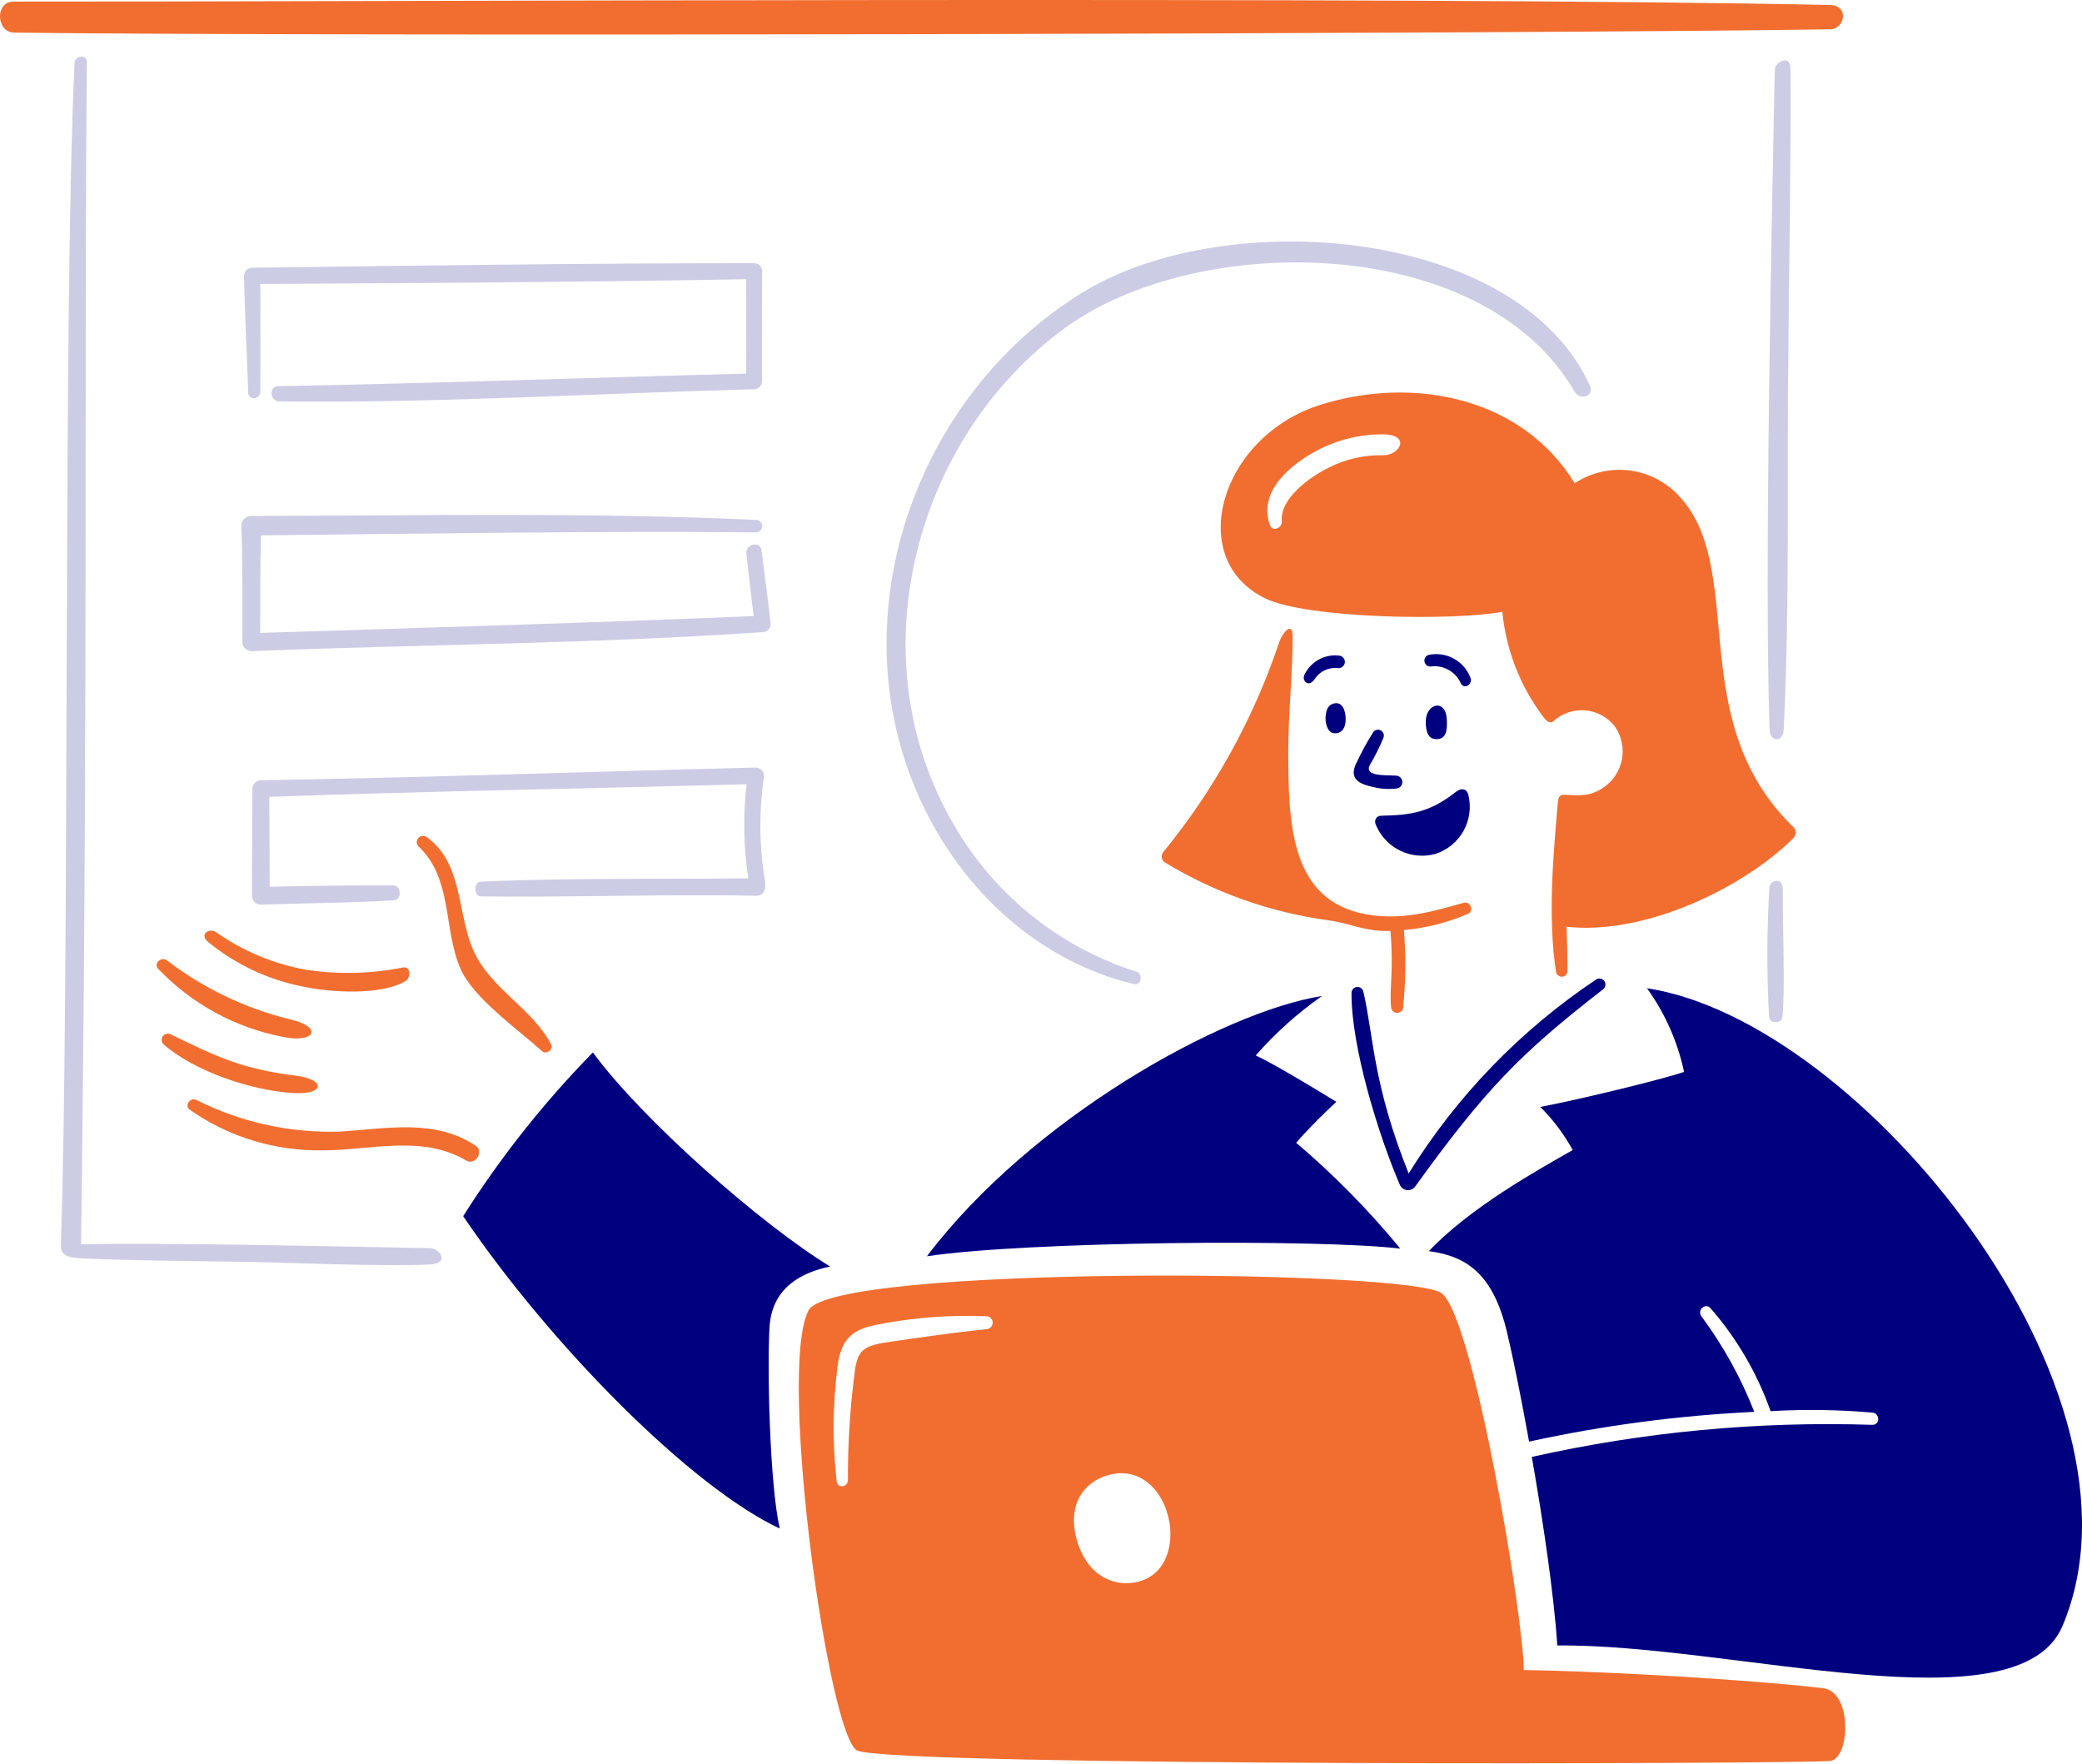 <svg xmlns="http://www.w3.org/2000/svg" width="484" height="410" viewBox="0 0 484 410" fill="none"><path fill-rule="evenodd" clip-rule="evenodd" d="M425.513 6.812C356.866 7.893 74.037 8.481 3.294 7.582C-0.906 7.529 -1.226 0.37 3.123 0.37C76.046 0.46 328.137 -0.93 425.376 1.161C430.056 1.256 428.785 6.759 425.513 6.812Z" fill="#F16E30"></path><path fill-rule="evenodd" clip-rule="evenodd" d="M341.277 212.417C336.54 214.462 331.508 215.738 326.37 216.196C326.863 222.235 326.798 228.306 326.175 234.333C326.107 234.658 325.926 234.949 325.665 235.154C325.403 235.358 325.078 235.464 324.746 235.452C324.414 235.44 324.097 235.311 323.85 235.088C323.604 234.865 323.445 234.562 323.401 234.232C322.908 230.111 324.06 225.647 323.23 216.399C317.062 216.565 314.172 214.653 308.753 213.918C295.278 212.078 282.326 207.482 270.705 200.417C270.36 200.152 270.133 199.762 270.073 199.331C270.013 198.9 270.126 198.463 270.386 198.115C282.309 183.554 291.478 166.941 297.443 149.092C298.147 147.075 300.481 144.364 300.492 147.837C300.521 156.739 299.482 165.636 299.482 174.551C299.482 190.731 299.911 208.04 315.675 212.106C325.342 214.593 334.339 211.439 340.322 209.841C341.743 209.448 342.798 211.682 341.277 212.417Z" fill="#F16E30"></path><path fill-rule="evenodd" clip-rule="evenodd" d="M318.456 177.799C317.074 180.476 321.784 180.159 324.608 180.294C324.965 180.324 325.299 180.479 325.552 180.732C325.805 180.984 325.961 181.319 325.991 181.675C326.021 182.032 325.923 182.387 325.716 182.679C325.509 182.971 325.205 183.179 324.859 183.268C322.991 183.52 321.093 183.412 319.266 182.952C316.001 182.274 313.509 181.072 315.287 177.414C316.436 174.946 317.741 172.553 319.195 170.25C319.373 169.971 319.647 169.767 319.965 169.675C320.283 169.583 320.623 169.61 320.923 169.75C321.222 169.891 321.461 170.136 321.593 170.44C321.725 170.743 321.742 171.084 321.642 171.4C320.743 173.61 319.678 175.75 318.456 177.799Z" fill="#010180"></path><path fill-rule="evenodd" clip-rule="evenodd" d="M336.349 167.49C336.38 169.183 336.507 171.748 334.012 171.814C332.003 171.87 331.439 170.092 331.449 167.716C331.46 163.437 336.246 162.245 336.349 167.49Z" fill="#010180"></path><path fill-rule="evenodd" clip-rule="evenodd" d="M312.825 167.382C312.783 169.001 312.094 170.528 310.225 170.451C308.664 170.388 308.102 168.278 308.147 166.889C308.213 164.837 308.859 163.79 310.156 163.506C312.147 163.068 312.88 165.351 312.825 167.382Z" fill="#010180"></path><path fill-rule="evenodd" clip-rule="evenodd" d="M311.019 155.304C309.974 155.183 308.916 155.357 307.965 155.805C307.014 156.253 306.206 156.958 305.634 157.84C304.189 159.976 302.644 158.223 303.192 156.957C303.897 155.418 305.076 154.146 306.556 153.327C308.037 152.507 309.742 152.185 311.42 152.406C311.794 152.47 312.13 152.677 312.354 152.983C312.579 153.29 312.676 153.672 312.624 154.049C312.572 154.426 312.375 154.767 312.075 155.001C311.776 155.236 311.397 155.344 311.019 155.304Z" fill="#010180"></path><path fill-rule="evenodd" clip-rule="evenodd" d="M332.499 154.942C332.17 154.94 331.852 154.821 331.603 154.606C331.353 154.391 331.188 154.094 331.138 153.769C331.087 153.443 331.154 153.11 331.326 152.83C331.498 152.549 331.764 152.339 332.078 152.236C334.09 151.805 336.191 152.116 337.992 153.113C339.793 154.109 341.173 155.723 341.876 157.658C342.311 159.169 340.294 160.408 339.529 158.713C338.923 157.408 337.91 156.336 336.643 155.656C335.375 154.976 333.921 154.726 332.499 154.942Z" fill="#010180"></path><path fill-rule="evenodd" clip-rule="evenodd" d="M319.937 191.979C321.071 194.532 323.083 196.594 325.608 197.79C328.133 198.986 331.003 199.236 333.697 198.495C336.475 197.598 338.809 195.681 340.229 193.13C341.648 190.579 342.046 187.585 341.344 184.751C341.022 183.433 339.841 182.974 338.422 184.092C332.486 188.77 328.093 189.5 321.079 189.616C319.94 189.635 319.273 190.655 319.937 191.979Z" fill="#010180"></path><path fill-rule="evenodd" clip-rule="evenodd" d="M128.123 242.766C128.751 243.955 126.995 245.231 126.014 244.348C120.337 239.208 109.942 231.954 107.01 225.098C103.054 215.869 105.214 204.312 97.388 196.844C97.105 196.603 96.927 196.262 96.889 195.893C96.852 195.523 96.957 195.153 97.185 194.86C97.413 194.567 97.744 194.372 98.112 194.317C98.479 194.262 98.853 194.35 99.157 194.563C107.806 200.646 106.166 212.557 110.171 221.196C114.232 229.942 123.672 234.351 128.123 242.766Z" fill="#F16E30"></path><path fill-rule="evenodd" clip-rule="evenodd" d="M70.277 229.3C62.209 227.7 54.663 224.127 48.312 218.9C46.273 217.105 48.715 215.657 50.202 216.662C56.518 221.124 63.747 224.128 71.366 225.456C78.802 226.556 86.373 226.361 93.743 224.881C95.56 224.638 95.52 227.296 94.27 228.045C88.585 231.46 76.658 230.706 70.277 229.3Z" fill="#F16E30"></path><path fill-rule="evenodd" clip-rule="evenodd" d="M36.749 225.185C35.62 223.948 37.519 222.306 38.758 223.202C47.221 229.695 56.937 234.364 67.294 236.914C75.385 238.76 73.141 242.546 65.879 241.049C54.752 238.929 44.566 233.382 36.749 225.185Z" fill="#F16E30"></path><path fill-rule="evenodd" clip-rule="evenodd" d="M68.181 254.081C58.569 253.525 45.258 249.095 38.044 242.771C37.79 242.54 37.627 242.226 37.585 241.885C37.542 241.544 37.623 241.2 37.812 240.913C38.002 240.627 38.287 240.418 38.617 240.323C38.947 240.229 39.3 240.255 39.612 240.398C50.579 245.772 56.428 248.501 68.684 250.023C75.799 250.909 75.59 254.511 68.181 254.081Z" fill="#F16E30"></path><path fill-rule="evenodd" clip-rule="evenodd" d="M110.662 266.388C112.595 267.706 110.398 270.952 108.429 269.787C98.034 263.667 86.197 267.414 74.906 267.395C63.896 267.582 53.111 264.274 44.099 257.947C42.799 256.974 44.23 255.028 45.604 255.658C55.923 260.869 67.384 263.408 78.938 263.042C89.609 262.396 101.174 259.927 110.662 266.388Z" fill="#F16E30"></path><path fill-rule="evenodd" clip-rule="evenodd" d="M307.331 231.514C284.126 235.205 239.678 260.016 215.474 292.025C238.415 288.553 306.078 287.959 325.523 290.24C318.207 281.331 310.105 273.097 301.316 265.638C304.691 261.77 307.866 258.761 310.643 256.113C305.087 252.685 295.953 247.216 291.921 245.334C296.488 240.129 301.661 235.489 307.331 231.514Z" fill="#010180"></path><path fill-rule="evenodd" clip-rule="evenodd" d="M358.067 257.302C361.042 260.268 363.58 263.641 365.603 267.322C357.468 271.984 341.692 280.715 332.17 290.833C341.262 292.025 347.2 296.436 350.365 309.819C351.725 315.559 353.603 324.77 355.464 335.109C372.692 331.344 390.204 329.029 407.818 328.187C404.727 320.274 400.596 312.807 395.532 305.985C394.446 304.548 396.46 302.723 397.66 304.118C403.776 311.137 408.508 319.25 411.607 328.029C419.497 327.563 427.41 327.675 435.284 328.364C437.077 328.567 437.098 331.249 435.241 331.204C408.651 330.338 382.058 332.843 356.097 338.661C358.747 353.776 361.242 370.665 362.025 382.492C402.897 382.094 469.205 402.29 479.481 377.927C502.496 323.367 432.597 237.254 382.862 229.715C387.06 235.525 389.999 242.148 391.492 249.159C386.045 251.05 365.213 256.01 358.067 257.302Z" fill="#010180"></path><path fill-rule="evenodd" clip-rule="evenodd" d="M327.47 272.779C319.111 251.919 319.337 240.815 316.954 230.589C316.899 230.236 316.711 229.918 316.428 229.7C316.145 229.482 315.789 229.381 315.434 229.418C315.079 229.454 314.751 229.626 314.519 229.898C314.287 230.169 314.169 230.519 314.187 230.876C314.103 243.219 320.392 263.779 325.5 275.601C325.662 275.887 325.889 276.131 326.162 276.313C326.436 276.495 326.749 276.61 327.075 276.649C327.402 276.687 327.733 276.648 328.041 276.535C328.35 276.421 328.627 276.237 328.851 275.996C345.393 253.026 353.657 244.728 372.624 229.995C372.919 229.786 373.122 229.471 373.189 229.116C373.257 228.761 373.185 228.393 372.987 228.091C372.789 227.788 372.482 227.574 372.13 227.493C371.777 227.412 371.407 227.47 371.097 227.656C353.495 239.404 338.618 254.791 327.47 272.779Z" fill="#010180"></path><path fill-rule="evenodd" clip-rule="evenodd" d="M192.986 294.404C176.717 284.484 149.137 260.08 137.83 244.641C126.467 256.231 116.358 268.988 107.672 282.699C128.256 313.055 160.853 345.803 181.281 355.317C178.908 345.196 178.304 317.221 178.908 308.293C179.512 299.364 186.241 295.794 192.986 294.404Z" fill="#010180"></path><path opacity="0.2" fill-rule="evenodd" clip-rule="evenodd" d="M99.757 293.944C104.804 293.733 102.209 290.194 100.058 290.152C71.315 289.588 40.511 288.886 18.841 289.224C20.515 164.005 19.513 84.996 20.199 14.44C20.218 12.57 17.414 12.858 17.33 14.637C14.593 71.998 16.275 226.468 14.166 288.797C14.092 290.933 14.24 292.296 18.859 292.502C31.799 293.082 44.408 293.105 57.422 293.33C69.38 293.538 88.168 294.429 99.757 293.944Z" fill="#010180"></path><path opacity="0.2" fill-rule="evenodd" clip-rule="evenodd" d="M414.651 169.661C415.919 143.951 415.523 117.901 415.639 92.136C415.708 76.905 416.399 36.012 416.228 15.943C416.199 12.467 412.615 14.447 412.578 16.206C411.885 50.283 410.089 135.371 411.391 169.698C411.502 172.588 414.521 172.546 414.651 169.661Z" fill="#010180"></path><path opacity="0.2" fill-rule="evenodd" clip-rule="evenodd" d="M60.508 91.081C60.508 82.722 60.579 74.368 60.508 66.01C98.157 65.793 135.831 65.58 173.475 64.899C173.507 72.214 173.475 79.529 173.475 86.844C137.516 87.764 100.744 89.119 64.677 89.765C62.354 89.808 62.731 93.278 64.977 93.307C101.396 93.747 138.932 91.424 175.464 90.477C175.947 90.427 176.392 90.192 176.706 89.821C177.019 89.45 177.177 88.971 177.146 88.487C177.146 79.945 177.117 71.402 177.175 62.861C177.124 62.374 176.886 61.926 176.511 61.61C176.137 61.294 175.654 61.136 175.166 61.168C136.269 61.192 97.345 61.722 58.448 62.241C57.951 62.293 57.493 62.535 57.17 62.917C56.848 63.299 56.686 63.791 56.718 64.29C56.935 73.308 57.394 82.306 57.705 91.319C57.749 93.151 60.505 92.893 60.508 91.081Z" fill="#010180"></path><path opacity="0.2" fill-rule="evenodd" clip-rule="evenodd" d="M58.313 151.351C97.635 149.817 138.12 149.637 177.201 146.945C177.487 146.952 177.771 146.895 178.032 146.778C178.294 146.661 178.526 146.487 178.712 146.27C178.897 146.052 179.032 145.796 179.107 145.519C179.181 145.243 179.193 144.954 179.142 144.672C178.451 139.098 177.757 133.523 177.032 127.954C176.729 125.642 173.259 126.433 173.512 128.703C174.039 133.542 174.625 138.378 175.2 143.206C137.023 144.817 98.508 145.906 60.494 147.124C60.494 139.564 60.455 131.994 60.668 124.447C99.101 124.049 136.875 123.427 175.73 123.743C176.104 123.749 176.467 123.61 176.741 123.353C177.015 123.097 177.178 122.745 177.197 122.371C177.216 121.996 177.088 121.629 176.842 121.347C176.595 121.065 176.248 120.89 175.875 120.858C136.87 119.062 97.701 119.854 58.532 119.933C58.229 119.916 57.925 119.96 57.638 120.062C57.352 120.163 57.088 120.321 56.863 120.525C56.637 120.729 56.454 120.975 56.325 121.25C56.195 121.525 56.121 121.823 56.106 122.127C56.431 131.126 56.309 140.158 56.341 149.168C56.321 149.717 56.516 150.253 56.884 150.66C57.252 151.068 57.765 151.316 58.313 151.351Z" fill="#010180"></path><path opacity="0.2" fill-rule="evenodd" clip-rule="evenodd" d="M173.965 204.16C155.084 204.411 131.065 204.036 111.697 204.951C110.075 205.028 110.149 208.334 111.739 208.361C129.177 208.659 155.567 207.796 175.726 208.221C177.954 208.268 178.057 206.111 177.796 204.508C176.494 196.639 176.424 188.614 177.588 180.723C177.641 180.439 177.631 180.146 177.556 179.866C177.482 179.586 177.346 179.326 177.158 179.106C176.97 178.886 176.735 178.71 176.47 178.593C176.206 178.475 175.918 178.418 175.628 178.427C137.267 179.334 98.894 180.752 60.535 181.367C60.02 181.402 59.538 181.636 59.191 182.019C58.843 182.402 58.658 182.904 58.674 183.421C58.605 191.722 58.621 200.033 58.563 208.324C58.599 208.87 58.846 209.381 59.251 209.748C59.657 210.116 60.189 210.311 60.736 210.294C71.811 209.887 80.531 209.948 91.609 209.265C93.454 209.152 93.299 205.821 91.469 205.816C81.085 205.787 73.076 205.9 62.695 206.117C62.656 199.153 62.648 192.189 62.6 185.224C99.575 183.906 136.579 183.326 173.561 182.292C172.696 189.566 172.832 196.923 173.965 204.16Z" fill="#010180"></path><path opacity="0.2" fill-rule="evenodd" clip-rule="evenodd" d="M263.607 228.745C265.352 229.159 265.827 226.356 264.134 225.86C245.668 219.977 230.18 207.204 220.889 190.196C199.448 151.903 212.714 101.72 247.548 76.263C278.4 53.715 344.676 54.174 366.045 91.03C367.337 93.258 370.694 92.04 369.618 89.669C352.911 52.845 285.1 47.571 251.846 67.875C212.691 91.792 194.53 143.518 213.927 185.911C223.684 207.239 241.805 223.582 263.607 228.745Z" fill="#010180"></path><path opacity="0.2" fill-rule="evenodd" clip-rule="evenodd" d="M414.343 236.464C415.012 230.778 414.416 215.632 414.44 206.769C414.44 203.589 411.455 204.757 411.347 206.089C410.713 216.205 410.686 226.35 411.268 236.469C411.387 237.98 414.168 237.956 414.343 236.464Z" fill="#010180"></path><path fill-rule="evenodd" clip-rule="evenodd" d="M423.8 392.421C408.06 390.575 375.42 388.552 354.225 388.202C354.225 376.032 342.586 306.457 335.179 300.638C328.085 295.063 193.519 294.024 187.963 304.593C180.658 318.505 192.73 404.695 199.396 406.971C210.242 410.663 416.385 410.048 425.379 409.344C430.081 408.988 430.751 393.23 423.8 392.421ZM229.502 308.939C221.686 309.756 214.208 310.837 206.413 311.979C199.665 312.968 199.188 314.381 198.455 320.858C197.526 328.547 197.08 336.288 197.121 344.033C197.121 345.681 194.724 346.114 194.505 344.379C193.496 335.49 193.563 326.513 194.705 317.641C195.459 311.818 197.606 309.202 203.407 308.018C211.985 306.286 220.741 305.599 229.483 305.972C229.838 306.024 230.163 306.201 230.399 306.472C230.634 306.743 230.765 307.089 230.767 307.448C230.769 307.806 230.643 308.154 230.411 308.428C230.179 308.701 229.856 308.883 229.502 308.939ZM263.956 367.818C258.379 368.873 252.338 365.856 250.162 357.35C248.271 349.966 251.744 344.395 257.878 342.826C272.565 339.071 277.931 365.147 263.956 367.818Z" fill="#F16E30"></path><path fill-rule="evenodd" clip-rule="evenodd" d="M416.421 191.771C391.344 166.924 406.292 132.088 390.254 115.23C387.221 111.96 383.126 109.874 378.698 109.343C374.27 108.812 369.797 109.87 366.077 112.329C353.723 92.239 328.524 87.376 307.071 94.061C283.689 101.347 275.312 129.891 294.081 139.078C303.917 143.893 338.447 144.302 349.243 142.211C350.107 151.15 353.45 159.67 358.896 166.81C359.455 167.483 360.236 168.414 361.164 167.602C362.168 166.697 363.348 166.011 364.631 165.586C365.914 165.162 367.271 165.009 368.616 165.136C369.961 165.264 371.265 165.669 372.445 166.327C373.625 166.984 374.656 167.88 375.472 168.957C376.222 170.066 376.746 171.312 377.013 172.624C377.281 173.936 377.286 175.287 377.03 176.601C376.773 177.915 376.26 179.166 375.519 180.281C374.777 181.396 373.823 182.353 372.711 183.099C369.486 185.232 367.187 184.921 363.574 184.739C362.443 184.683 362.232 185.63 362.156 186.495C361.04 199.057 359.803 213.391 361.721 225.885C361.77 226.232 361.953 226.546 362.23 226.76C362.507 226.974 362.857 227.072 363.205 227.032C363.553 226.992 363.872 226.818 364.093 226.547C364.315 226.275 364.422 225.928 364.392 225.579C364.418 222.193 364.291 218.808 364.181 215.419C381.835 217.394 404.188 207.068 416.473 195.263C418.419 193.414 417.027 192.373 416.421 191.771ZM321.439 105.819C317.135 105.741 312.876 106.709 309.027 108.638C304.753 110.689 297.496 115.789 297.984 121.137C298.129 122.74 295.824 123.721 295.226 122.067C292.338 114.099 300.376 107.873 305.734 104.949C310.507 102.344 315.854 100.971 321.291 100.954C328.248 100.962 325.376 105.985 321.439 105.819Z" fill="#F16E30"></path></svg>